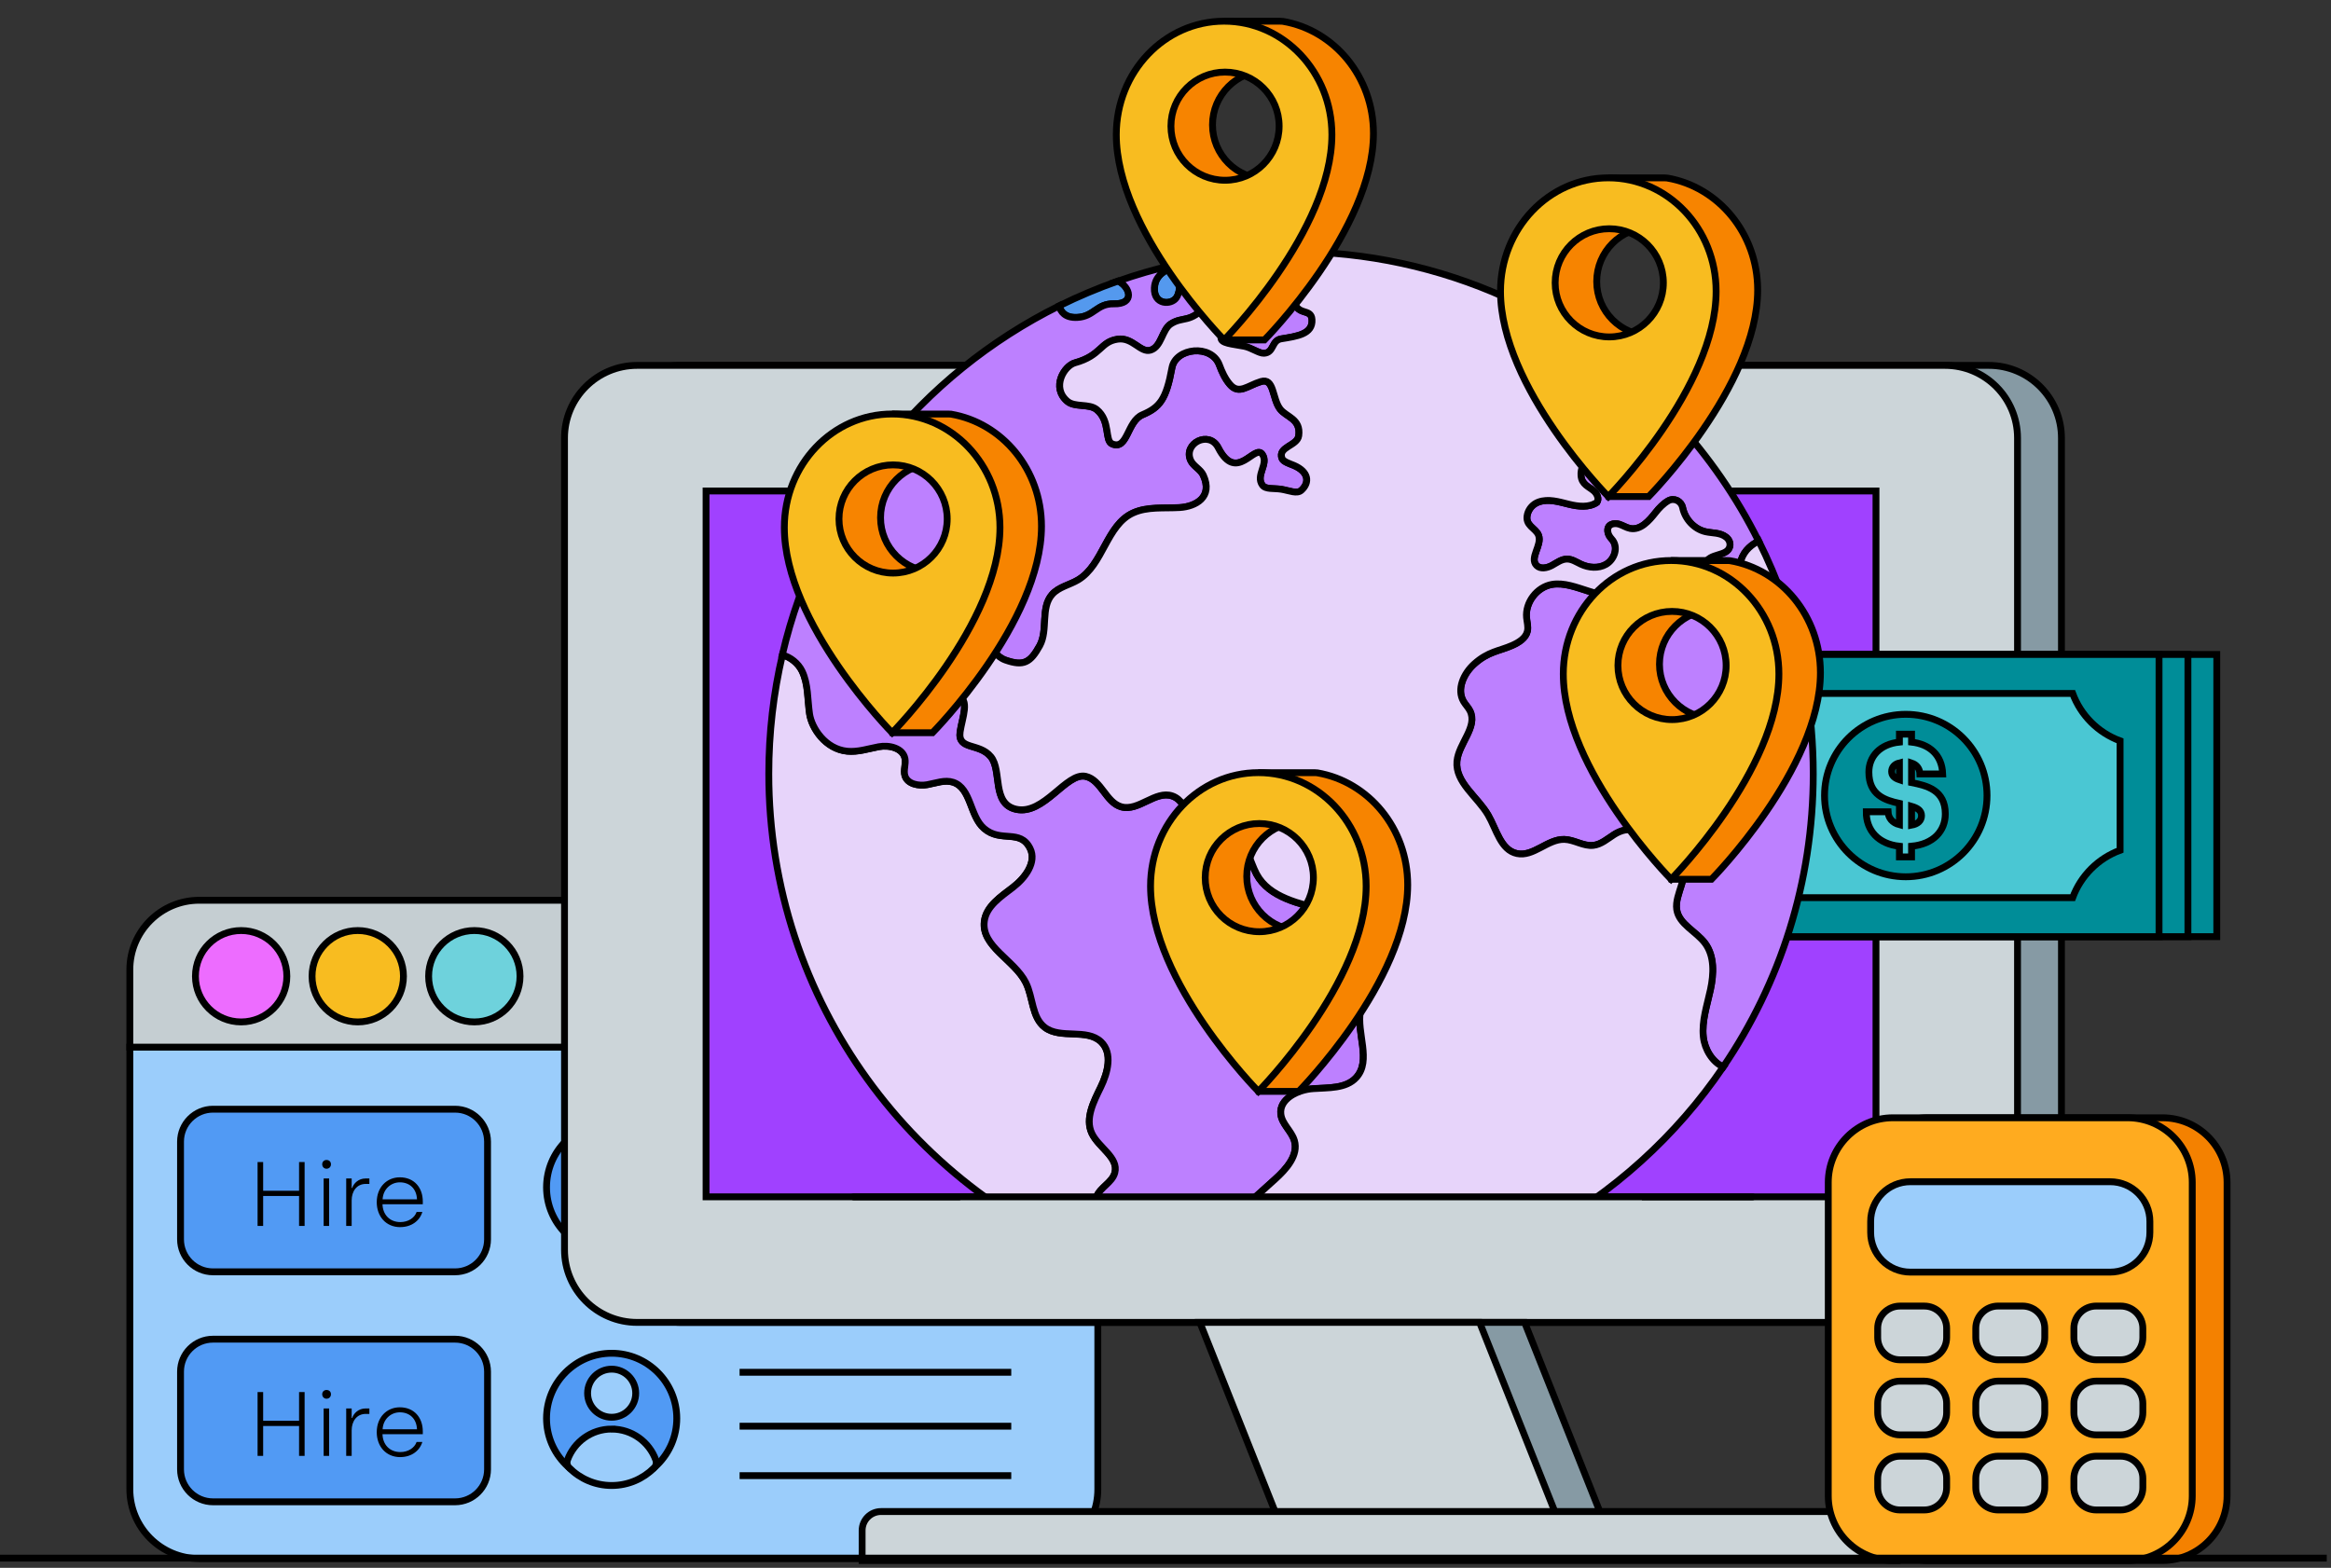 <?xml version="1.0" encoding="utf-8"?>
<svg xmlns="http://www.w3.org/2000/svg" fill="none" height="100%" overflow="visible" preserveAspectRatio="none" style="display: block;" viewBox="0 0 110 74" width="100%">
<rect x="0" y="0" width="110" height="74" fill="#333333" stroke="none"/>
<g id="Group 13008">
<path d="M6.127 49.423V70.287C6.127 72.096 7.594 73.564 9.404 73.564H48.529C50.338 73.564 51.806 72.098 51.806 70.287V49.423H6.127Z" fill="#9BCDFB" id="Vector" stroke="black" stroke-width="0.323"/>
<path d="M51.806 45.768C51.806 43.959 50.34 42.491 48.529 42.491H9.404C7.595 42.491 6.127 43.958 6.127 45.768V49.423H51.805V45.768H51.806Z" fill="#C5CED2" id="Vector_2" stroke="black" stroke-width="0.323"/>
<path d="M11.379 48.234C12.57 48.234 13.536 47.269 13.536 46.078C13.536 44.886 12.57 43.921 11.379 43.921C10.188 43.921 9.223 44.886 9.223 46.078C9.223 47.269 10.188 48.234 11.379 48.234Z" fill="#ED6CFF" id="Vector_3" stroke="black" stroke-width="0.323"/>
<path d="M16.882 48.234C18.073 48.234 19.039 47.269 19.039 46.078C19.039 44.886 18.073 43.921 16.882 43.921C15.691 43.921 14.726 44.886 14.726 46.078C14.726 47.269 15.691 48.234 16.882 48.234Z" fill="#F8BC20" id="Vector_4" stroke="black" stroke-width="0.323"/>
<path d="M22.384 48.234C23.575 48.234 24.54 47.269 24.54 46.078C24.54 44.886 23.575 43.921 22.384 43.921C21.193 43.921 20.227 44.886 20.227 46.078C20.227 47.269 21.193 48.234 22.384 48.234Z" fill="#6ED2DC" id="Vector_5" stroke="black" stroke-width="0.323"/>
<path d="M21.473 63.208H10.053C9.206 63.208 8.519 63.895 8.519 64.742V69.35C8.519 70.197 9.206 70.884 10.053 70.884H21.473C22.32 70.884 23.007 70.197 23.007 69.35V64.742C23.007 63.895 22.32 63.208 21.473 63.208Z" fill="#519AF4" id="Vector_6" stroke="black" stroke-width="0.323"/>
<path d="M12.155 68.717H12.418V67.304H14.113V68.717H14.375V65.703H14.113V67.059H12.418V65.703H12.155V68.717ZM15.407 66.018C15.533 66.018 15.618 65.927 15.618 65.807C15.618 65.687 15.533 65.605 15.407 65.605C15.291 65.605 15.205 65.69 15.205 65.807C15.205 65.924 15.29 66.018 15.407 66.018ZM15.273 68.717H15.531V66.477H15.273V68.717ZM16.337 68.717H16.595V67.511C16.595 67.084 16.832 66.735 17.262 66.735H17.431V66.477H17.259C16.913 66.477 16.69 66.71 16.621 66.925H16.595V66.477H16.337V68.717ZM18.89 68.773C19.415 68.773 19.807 68.476 19.931 68.058H19.66C19.561 68.347 19.25 68.536 18.894 68.536C18.385 68.536 18.063 68.18 18.05 67.692H19.952V67.559C19.952 66.913 19.547 66.423 18.867 66.423C18.26 66.423 17.779 66.884 17.779 67.599C17.779 68.27 18.217 68.775 18.89 68.775V68.773ZM18.055 67.461C18.081 66.979 18.447 66.66 18.869 66.66C19.32 66.66 19.656 66.949 19.678 67.461H18.055Z" fill="black" id="Vector_7"/>
<path d="M21.473 52.353H10.053C9.206 52.353 8.519 53.04 8.519 53.887V58.495C8.519 59.342 9.206 60.029 10.053 60.029H21.473C22.32 60.029 23.007 59.342 23.007 58.495V53.887C23.007 53.04 22.32 52.353 21.473 52.353Z" fill="#519AF4" id="Vector_8" stroke="black" stroke-width="0.323"/>
<path d="M12.155 57.862H12.418V56.449H14.113V57.862H14.375V54.848H14.113V56.204H12.418V54.848H12.155V57.862ZM15.407 55.163C15.533 55.163 15.618 55.072 15.618 54.952C15.618 54.833 15.533 54.749 15.407 54.749C15.291 54.749 15.205 54.835 15.205 54.952C15.205 55.069 15.29 55.163 15.407 55.163ZM15.273 57.862H15.531V55.622H15.273V57.862ZM16.337 57.862H16.595V56.656C16.595 56.229 16.832 55.88 17.262 55.88H17.431V55.622H17.259C16.913 55.622 16.69 55.855 16.621 56.07H16.595V55.622H16.337V57.862ZM18.89 57.918C19.415 57.918 19.807 57.621 19.931 57.204H19.66C19.561 57.492 19.25 57.681 18.894 57.681C18.385 57.681 18.063 57.325 18.05 56.838H19.952V56.705C19.952 56.058 19.547 55.568 18.867 55.568C18.26 55.568 17.779 56.029 17.779 56.744C17.779 57.416 18.217 57.92 18.89 57.92V57.918ZM18.055 56.606C18.081 56.124 18.447 55.805 18.869 55.805C19.32 55.805 19.656 56.094 19.678 56.606H18.055Z" fill="black" id="Vector_9"/>
<g id="Group">
<path d="M28.864 59.114C30.561 59.114 31.937 57.738 31.937 56.041C31.937 54.344 30.561 52.968 28.864 52.968C27.167 52.968 25.791 54.344 25.791 56.041C25.791 57.738 27.167 59.114 28.864 59.114Z" fill="#519AF4" id="Vector_10" stroke="black" stroke-width="0.323"/>
<g id="Group_2">
<path d="M28.864 56.547C27.906 56.547 27.091 57.154 26.781 58.003C26.733 58.133 26.765 58.282 26.864 58.381H26.865C27.377 58.893 28.083 59.21 28.864 59.21C29.644 59.21 30.35 58.894 30.862 58.383H30.863C30.962 58.283 30.994 58.134 30.946 58.004C30.636 57.155 29.821 56.548 28.864 56.548V56.547Z" fill="white" id="Vector_11" stroke="black" stroke-linecap="round" stroke-width="0.323"/>
<path d="M28.864 55.99C29.491 55.99 29.999 55.482 29.999 54.855C29.999 54.228 29.491 53.72 28.864 53.72C28.237 53.72 27.729 54.228 27.729 54.855C27.729 55.482 28.237 55.99 28.864 55.99Z" fill="white" id="Vector_12" stroke="black" stroke-linecap="round" stroke-width="0.323"/>
</g>
</g>
<g id="Group_3">
<path d="M28.864 70.017C30.561 70.017 31.937 68.642 31.937 66.945C31.937 65.248 30.561 63.872 28.864 63.872C27.167 63.872 25.791 65.248 25.791 66.945C25.791 68.642 27.167 70.017 28.864 70.017Z" fill="#519AF4" id="Vector_13" stroke="black" stroke-width="0.323"/>
<g id="Group_4">
<path d="M28.864 67.45C27.906 67.45 27.091 68.057 26.781 68.906C26.733 69.037 26.765 69.185 26.864 69.284H26.865C27.377 69.796 28.083 70.114 28.864 70.114C29.644 70.114 30.35 69.797 30.862 69.287H30.863C30.962 69.187 30.994 69.038 30.946 68.907C30.636 68.058 29.821 67.451 28.864 67.451V67.45Z" fill="#9BCDFB" id="Vector_14" stroke="black" stroke-linecap="round" stroke-width="0.323"/>
<path d="M28.864 66.893C29.491 66.893 29.999 66.385 29.999 65.758C29.999 65.131 29.491 64.623 28.864 64.623C28.237 64.623 27.729 65.131 27.729 65.758C27.729 66.385 28.237 66.893 28.864 66.893Z" fill="#9BCDFB" id="Vector_15" stroke="black" stroke-linecap="round" stroke-width="0.323"/>
</g>
</g>
<g id="Group_5">
<path d="M34.901 64.77H47.721" id="Vector_16" stroke="black" stroke-width="0.323"/>
<path d="M34.902 67.315H47.721" id="Vector_17" stroke="black" stroke-width="0.323"/>
<path d="M34.902 69.649H47.721" id="Vector_18" stroke="black" stroke-width="0.323"/>
</g>
<path d="M93.851 17.246H32.139C30.246 17.246 28.711 18.781 28.711 20.674V58.987C28.711 60.881 30.246 62.416 32.139 62.416H93.851C95.745 62.416 97.28 60.881 97.28 58.987V20.674C97.28 18.781 95.745 17.246 93.851 17.246Z" fill="#869AA4" id="Vector_19" stroke="black" stroke-width="0.323"/>
<path d="M91.779 17.246H30.067C28.174 17.246 26.639 18.781 26.639 20.674V58.987C26.639 60.881 28.174 62.416 30.067 62.416H91.779C93.673 62.416 95.207 60.881 95.207 58.987V20.674C95.207 18.781 93.673 17.246 91.779 17.246Z" fill="#CCD5D9" id="Vector_20" stroke="black" stroke-width="0.323"/>
<path d="M88.528 23.174H33.319V56.489H88.528V23.174Z" fill="#A041FF" id="Vector_21" stroke="black" stroke-width="0.323"/>
<path d="M75.558 71.502H62.357L58.746 62.416H71.947L75.558 71.502Z" fill="#869AA4" id="Vector_22" stroke="black" stroke-width="0.323"/>
<path d="M73.434 71.502H60.233L56.622 62.416H69.823L73.434 71.502Z" fill="#CCD5D9" id="Vector_23" stroke="black" stroke-width="0.323"/>
<path d="M88.633 71.343H41.577C41.084 71.343 40.684 71.742 40.684 72.236V73.655H89.524V72.236C89.524 71.743 89.125 71.343 88.632 71.343H88.633Z" fill="#CCD5D9" id="Vector_24" stroke="black" stroke-width="0.323"/>
<g id="Group_6">
<path d="M80.707 30.89V44.209H104.61V30.89H80.707Z" fill="#008D98" id="Vector_25" stroke="black" stroke-width="0.323"/>
<path d="M100.534 32.729H84.785C84.404 33.764 83.582 34.585 82.547 34.967V40.132C83.582 40.514 84.404 41.335 84.785 42.37H100.534C100.916 41.335 101.737 40.514 102.772 40.132V34.967C101.737 34.585 100.916 33.764 100.534 32.729Z" fill="#008051" id="Vector_26" stroke="black" stroke-width="0.323"/>
<g id="Group_7">
<path d="M92.659 41.383C94.776 41.383 96.492 39.666 96.492 37.549C96.492 35.431 94.776 33.715 92.659 33.715C90.541 33.715 88.825 35.431 88.825 37.549C88.825 39.666 90.541 41.383 92.659 41.383Z" fill="#008051" id="Vector_27" stroke="black" stroke-width="0.323"/>
<path d="M92.931 39.941V40.445H92.36V39.941C91.38 39.838 90.788 39.206 90.795 38.314H91.823C91.836 38.606 92.02 38.838 92.36 38.926V37.919C91.679 37.769 90.917 37.53 90.917 36.442C90.917 35.714 91.434 35.121 92.36 35.026V34.652H92.931V35.026C93.769 35.121 94.368 35.625 94.402 36.53H93.326C93.32 36.285 93.183 36.094 92.931 36.012V36.938C93.653 37.081 94.524 37.285 94.524 38.415C94.524 39.231 93.953 39.845 92.931 39.94V39.941ZM92.36 36.804V36.007C92.115 36.068 91.993 36.224 91.993 36.415C91.993 36.619 92.136 36.729 92.36 36.804V36.804ZM93.401 38.498C93.401 38.253 93.21 38.137 92.931 38.056V38.947C93.23 38.893 93.401 38.736 93.401 38.498Z" fill="#008051" id="Vector_28" stroke="black" stroke-width="0.323"/>
</g>
</g>
<g id="Group_8">
<path d="M79.345 30.89V44.209H103.248V30.89H79.345V30.89Z" fill="#008D98" id="Vector_29" stroke="black" stroke-width="0.323"/>
<path d="M99.172 32.729H83.423C83.042 33.764 82.22 34.585 81.185 34.967V40.132C82.22 40.514 83.042 41.335 83.423 42.37H99.172C99.554 41.335 100.375 40.514 101.41 40.132V34.967C100.375 34.585 99.554 33.764 99.172 32.729Z" fill="#00A96B" id="Vector_30" stroke="black" stroke-width="0.323"/>
<g id="Group_9">
<path d="M91.296 41.383C93.414 41.383 95.13 39.666 95.13 37.549C95.13 35.431 93.414 33.715 91.296 33.715C89.179 33.715 87.463 35.431 87.463 37.549C87.463 39.666 89.179 41.383 91.296 41.383Z" fill="#00A96B" id="Vector_31" stroke="black" stroke-width="0.323"/>
<path d="M91.569 39.941V40.445H90.998V39.941C90.018 39.838 89.426 39.206 89.432 38.314H90.461C90.474 38.606 90.658 38.838 90.998 38.926V37.919C90.317 37.769 89.555 37.53 89.555 36.442C89.555 35.714 90.072 35.121 90.998 35.026V34.652H91.569V35.026C92.406 35.121 93.005 35.625 93.04 36.53H91.964C91.957 36.285 91.821 36.094 91.569 36.012V36.938C92.291 37.081 93.162 37.285 93.162 38.415C93.162 39.231 92.591 39.845 91.569 39.94V39.941ZM90.998 36.804V36.007C90.753 36.068 90.63 36.224 90.63 36.415C90.63 36.619 90.774 36.729 90.998 36.804V36.804ZM92.039 38.498C92.039 38.253 91.848 38.137 91.569 38.056V38.947C91.868 38.893 92.039 38.736 92.039 38.498Z" fill="#00A96B" id="Vector_32" stroke="black" stroke-width="0.323"/>
</g>
</g>
<g id="Group_10">
<path d="M77.982 30.89V44.209H101.885V30.89H77.982Z" fill="#008D98" id="Vector_33" stroke="black" stroke-width="0.323"/>
<path d="M97.809 32.729H82.06C81.679 33.764 80.857 34.585 79.822 34.967V40.132C80.857 40.514 81.679 41.335 82.06 42.37H97.809C98.191 41.335 99.012 40.514 100.047 40.132V34.967C99.012 34.585 98.191 33.764 97.809 32.729Z" fill="#4AC7D3" id="Vector_34" stroke="black" stroke-width="0.323"/>
<g id="Group_11">
<path d="M89.933 41.383C92.051 41.383 93.767 39.666 93.767 37.549C93.767 35.431 92.051 33.715 89.933 33.715C87.816 33.715 86.1 35.431 86.1 37.549C86.1 39.666 87.816 41.383 89.933 41.383Z" fill="#008D98" id="Vector_35" stroke="black" stroke-width="0.323"/>
<path d="M90.206 39.941V40.445H89.634V39.941C88.655 39.838 88.062 39.206 88.069 38.314H89.097C89.11 38.606 89.295 38.838 89.634 38.926V37.919C88.954 37.769 88.192 37.53 88.192 36.442C88.192 35.714 88.709 35.121 89.634 35.026V34.652H90.206V35.026C91.043 35.121 91.642 35.625 91.676 36.53H90.601C90.594 36.285 90.457 36.094 90.206 36.012V36.938C90.927 37.081 91.799 37.285 91.799 38.415C91.799 39.231 91.227 39.845 90.206 39.94V39.941ZM89.634 36.804V36.007C89.389 36.068 89.267 36.224 89.267 36.415C89.267 36.619 89.411 36.729 89.634 36.804V36.804ZM90.676 38.498C90.676 38.253 90.485 38.137 90.206 38.056V38.947C90.505 38.893 90.676 38.736 90.676 38.498Z" fill="#4AC7D3" id="Vector_36" stroke="black" stroke-width="0.323"/>
</g>
</g>
<g id="Group_12">
<path d="M54.481 13.583C54.442 14.402 55.287 14.401 55.523 14.042C55.759 13.682 55.603 13.187 55.818 12.88C55.984 12.642 56.156 12.454 56.333 12.305C56.017 12.364 55.702 12.429 55.39 12.5C55.345 12.546 55.297 12.591 55.239 12.634C55.104 12.733 54.513 12.932 54.483 13.582L54.481 13.583Z" fill="#5499EE" id="Vector_37" stroke="black" stroke-linecap="round" stroke-width="0.323"/>
<path d="M52.575 58.162C52.12 57.681 51.513 57.102 51.748 56.483C51.92 56.034 52.488 55.815 52.614 55.35C52.808 54.626 51.841 54.16 51.526 53.479C51.205 52.785 51.613 51.994 51.949 51.308C52.284 50.621 52.519 49.699 51.968 49.17C51.296 48.522 50.054 49.053 49.31 48.485C48.693 48.014 48.76 47.073 48.416 46.377C47.882 45.299 46.309 44.676 46.455 43.482C46.543 42.764 47.241 42.313 47.815 41.871C48.387 41.43 48.939 40.689 48.616 40.041C48.146 39.097 47.238 39.787 46.443 39.096C45.765 38.507 45.841 37.199 44.988 36.917C44.593 36.786 44.172 36.956 43.764 37.03C43.354 37.104 42.83 37.005 42.709 36.607C42.63 36.348 42.763 36.065 42.712 35.798C42.616 35.301 41.965 35.146 41.47 35.239C40.974 35.334 40.488 35.499 39.985 35.45C38.957 35.35 38.308 34.364 38.209 33.686C38.109 33.008 38.154 32.289 37.856 31.672C37.678 31.303 37.307 31.002 36.922 30.908C36.502 32.712 36.279 34.59 36.279 36.52C36.279 47.279 43.174 56.427 52.785 59.788C53.268 59.473 53.006 58.612 52.577 58.159L52.575 58.162Z" fill="#E7D4FA" id="Vector_38" stroke="black" stroke-width="0.323"/>
<path d="M50.849 14.979C51.639 14.935 51.76 14.319 52.569 14.338C53.576 14.361 53.344 13.544 52.77 13.261C51.813 13.597 50.883 13.989 49.984 14.435C50.051 14.698 50.255 15.013 50.848 14.98L50.849 14.979Z" fill="#5499EE" id="Vector_39" stroke="black" stroke-linecap="round" stroke-width="0.323"/>
<path d="M56.558 58.915C57.757 57.835 58.955 56.755 60.154 55.675C60.693 55.189 61.285 54.535 61.079 53.84C60.944 53.387 60.49 53.06 60.439 52.59C60.36 51.871 61.237 51.441 61.958 51.39C62.68 51.338 63.514 51.398 64 50.863C64.731 50.06 64.003 48.771 64.196 47.703C64.346 46.883 65.049 46.221 65.101 45.389C65.181 44.122 63.784 43.307 62.559 42.981C61.333 42.654 59.895 42.38 59.295 41.264C58.984 40.685 58.872 39.867 58.243 39.674C57.844 39.551 57.402 39.761 57.001 39.643C56.118 39.384 56.187 37.871 55.316 37.572C54.52 37.3 53.722 38.315 52.912 38.086C52.188 37.882 51.967 36.815 51.234 36.648C50.317 36.439 49.265 38.494 47.946 38.2C46.781 37.94 47.294 36.377 46.756 35.721C46.206 35.051 45.181 35.424 45.305 34.544C45.395 33.908 45.798 32.963 45.162 32.872C44.468 32.774 44.128 34.036 42.876 34.272C42.365 34.368 41.495 34.151 41.402 32.747C41.328 31.632 42.219 30.305 44.09 30.027C46.768 29.63 46.586 30.858 47.445 31.161C48.304 31.464 48.622 31.279 49.061 30.48C49.468 29.74 49.088 28.688 49.65 28.058C49.963 27.707 50.469 27.617 50.872 27.376C52.063 26.666 52.205 24.785 53.47 24.213C54.147 23.908 54.929 24.007 55.67 23.962C56.406 23.917 57.261 23.48 56.779 22.431C56.65 22.149 56.306 22.009 56.181 21.726C55.83 20.933 57.058 20.299 57.485 21.137C58.356 22.841 59.204 20.922 59.567 21.453C59.875 21.903 59.233 22.439 59.567 22.903C59.721 23.118 60.108 23.042 60.46 23.098C60.847 23.161 61.203 23.337 61.413 23.143C61.815 22.773 61.749 22.271 61.062 21.974C60.898 21.904 60.556 21.805 60.494 21.64C60.29 21.09 61.218 21.052 61.284 20.573C61.396 19.767 60.696 19.695 60.403 19.309C60.022 18.804 60.133 17.822 59.499 18.014C58.864 18.206 58.464 18.65 58.034 18.145C57.809 17.881 57.661 17.558 57.54 17.233C57.169 16.229 55.475 16.415 55.302 17.363C55.028 18.863 54.725 19.235 53.907 19.582C53.177 19.891 53.215 21.262 52.482 20.957C52.109 20.803 52.42 19.879 51.75 19.334C51.388 19.041 50.716 19.246 50.362 18.943C49.593 18.286 50.22 17.269 50.724 17.13C51.979 16.787 51.912 16.135 52.741 16.015C53.448 15.912 53.815 16.676 54.291 16.533C54.811 16.376 54.83 15.562 55.246 15.295C55.839 14.915 56.127 15.295 56.953 14.401C57.431 13.884 59.15 14.175 59.136 14.879C59.126 15.336 57.698 15.39 57.616 15.931C57.573 16.223 58.168 16.242 58.713 16.351C59.05 16.418 59.416 16.693 59.645 16.68C60.128 16.654 59.989 16.076 60.46 15.998C61.205 15.876 61.95 15.781 61.91 15.091C61.875 14.506 61.156 14.98 61.043 14.089C60.948 13.344 59.581 13.027 59.176 12.603C58.975 12.392 58.679 12.167 58.328 12.017C57.653 12.088 56.986 12.187 56.326 12.31C56.151 12.459 55.978 12.649 55.811 12.886C55.597 13.193 55.752 13.688 55.516 14.047C55.281 14.406 54.435 14.406 54.475 13.589C54.507 12.938 55.098 12.74 55.231 12.641C55.289 12.597 55.339 12.553 55.382 12.507C54.489 12.712 53.615 12.966 52.763 13.265C53.337 13.548 53.569 14.366 52.562 14.342C51.754 14.323 51.631 14.94 50.843 14.983C50.25 15.016 50.046 14.701 49.979 14.438C43.477 17.665 38.6 23.676 36.915 30.915C37.299 31.008 37.672 31.31 37.85 31.678C38.147 32.296 38.102 33.014 38.202 33.693C38.302 34.37 38.95 35.357 39.978 35.457C40.481 35.505 40.967 35.34 41.464 35.246C41.96 35.151 42.609 35.308 42.705 35.804C42.756 36.072 42.623 36.355 42.702 36.614C42.824 37.011 43.349 37.109 43.757 37.037C44.166 36.963 44.588 36.793 44.981 36.923C45.834 37.205 45.758 38.514 46.436 39.102C47.231 39.793 48.14 39.103 48.61 40.047C48.932 40.695 48.382 41.435 47.808 41.877C47.235 42.319 46.536 42.77 46.448 43.489C46.302 44.683 47.875 45.306 48.41 46.384C48.755 47.079 48.687 48.02 49.303 48.492C50.046 49.059 51.288 48.527 51.962 49.176C52.512 49.707 52.278 50.629 51.942 51.315C51.606 52.002 51.198 52.792 51.519 53.486C51.834 54.166 52.802 54.632 52.607 55.356C52.482 55.821 51.913 56.041 51.742 56.49C51.506 57.109 52.112 57.689 52.569 58.169C52.999 58.621 53.261 59.482 52.777 59.797C53.68 60.113 54.607 60.378 55.556 60.588C55.533 59.988 56.06 59.365 56.551 58.922L56.558 58.915Z" fill="#BD80FF" id="Vector_40" stroke="black" stroke-width="0.323"/>
<path d="M84.163 28.305C83.811 28.343 83.471 28.538 83.311 28.857C83.236 29.007 82.919 29.37 82.734 29.37C81.808 29.37 82.15 28.825 81.221 28.638C80.777 28.55 80.029 29.031 79.777 28.654C79.628 28.432 79.584 28.158 79.475 27.914C79.104 27.079 77.879 26.783 77.168 27.356C76.957 27.526 76.792 27.754 76.564 27.901C75.602 28.522 74.365 27.397 73.235 27.588C72.52 27.709 71.964 28.436 72.033 29.157C72.052 29.369 72.12 29.585 72.073 29.793C71.998 30.126 71.665 30.329 71.353 30.467C70.742 30.738 70.224 30.746 69.559 31.346C69.062 31.794 68.72 32.543 69.062 33.117C69.152 33.269 69.282 33.395 69.361 33.552C69.745 34.307 68.824 35.092 68.748 35.936C68.657 36.934 69.713 37.605 70.217 38.47C70.613 39.151 70.809 40.125 71.58 40.291C72.354 40.457 73.024 39.602 73.815 39.624C74.284 39.635 74.717 39.958 75.183 39.905C75.553 39.863 75.849 39.597 76.163 39.397C76.476 39.197 76.903 39.061 77.204 39.279C77.492 39.487 77.523 39.915 77.775 40.165C78.165 40.552 78.909 40.364 79.272 40.776C79.767 41.338 79.006 42.192 79.118 42.933C79.224 43.635 80.04 43.96 80.461 44.532C80.909 45.139 80.869 45.975 80.711 46.712C80.553 47.45 80.295 48.189 80.374 48.94C80.436 49.529 80.797 50.135 81.316 50.361C83.999 46.416 85.567 41.652 85.567 36.522C85.567 33.64 85.07 30.875 84.162 28.304L84.163 28.305Z" fill="#BD80FF" id="Vector_41" stroke="black" stroke-width="0.323"/>
<path d="M77.503 20.324C77.249 20.761 77.197 21.442 76.7 21.532C76.544 21.559 76.386 21.512 76.231 21.477C75.807 21.383 75.332 21.396 74.979 21.649C74.722 21.833 74.587 22.132 74.609 22.447C74.641 22.88 74.986 22.969 75.221 23.181C75.37 23.315 75.473 23.548 75.358 23.714C74.983 23.97 74.481 23.909 74.04 23.802C73.565 23.687 73.069 23.527 72.6 23.698C72.347 23.791 72.15 24.005 72.082 24.266C71.938 24.819 72.471 24.912 72.605 25.265C72.783 25.731 72.16 26.333 72.509 26.691C72.691 26.878 73.008 26.814 73.237 26.69C73.466 26.566 73.689 26.39 73.951 26.39C74.185 26.39 74.39 26.533 74.604 26.632C74.974 26.804 75.428 26.842 75.785 26.642C76.194 26.411 76.402 25.813 76.053 25.44C75.964 25.344 75.891 25.231 75.874 25.101C75.824 24.741 76.162 24.669 76.403 24.742C76.584 24.798 76.746 24.91 76.931 24.945C77.424 25.037 77.827 24.579 78.135 24.184C78.295 23.98 78.499 23.768 78.725 23.639C79 23.481 79.339 23.651 79.404 23.962C79.514 24.5 79.945 24.978 80.487 25.099C80.817 25.173 81.171 25.131 81.46 25.357C81.593 25.461 81.667 25.631 81.629 25.794C81.514 26.29 80.652 26.081 80.473 26.615C80.356 26.965 80.62 27.318 80.986 27.37C81.547 27.452 81.988 26.969 82.153 26.462C82.329 25.922 82.7 25.702 82.986 25.534C81.95 23.458 80.629 21.55 79.076 19.858C78.561 19.596 77.795 19.826 77.504 20.327L77.503 20.324Z" fill="#BD80FF" id="Vector_42" stroke="black" stroke-width="0.323"/>
<path d="M82.985 25.531C82.701 25.7 82.328 25.921 82.152 26.459C81.986 26.966 81.546 27.449 80.985 27.368C80.619 27.315 80.355 26.962 80.472 26.612C80.651 26.079 81.513 26.287 81.628 25.792C81.666 25.627 81.592 25.459 81.459 25.355C81.171 25.128 80.815 25.172 80.486 25.097C79.945 24.974 79.513 24.498 79.403 23.959C79.338 23.647 78.999 23.479 78.723 23.637C78.498 23.766 78.294 23.978 78.134 24.182C77.824 24.577 77.423 25.036 76.93 24.943C76.745 24.907 76.583 24.795 76.402 24.74C76.161 24.666 75.823 24.74 75.873 25.098C75.891 25.227 75.964 25.341 76.052 25.438C76.401 25.81 76.193 26.408 75.784 26.64C75.428 26.841 74.974 26.803 74.603 26.629C74.391 26.53 74.184 26.387 73.95 26.387C73.689 26.387 73.466 26.562 73.236 26.687C73.007 26.811 72.69 26.877 72.508 26.688C72.16 26.33 72.782 25.729 72.604 25.263C72.47 24.911 71.937 24.818 72.081 24.263C72.15 24.003 72.346 23.788 72.599 23.696C73.067 23.525 73.564 23.684 74.039 23.8C74.48 23.908 74.982 23.967 75.357 23.712C75.472 23.547 75.369 23.313 75.22 23.178C74.983 22.966 74.638 22.877 74.608 22.444C74.585 22.129 74.721 21.829 74.978 21.646C75.331 21.395 75.806 21.38 76.23 21.475C76.384 21.509 76.542 21.558 76.699 21.529C77.196 21.439 77.248 20.759 77.502 20.322C77.793 19.821 78.559 19.591 79.074 19.853C74.57 14.949 68.106 11.875 60.922 11.875C60.048 11.875 59.184 11.921 58.333 12.01C58.683 12.16 58.979 12.385 59.181 12.596C59.585 13.02 60.953 13.337 61.047 14.082C61.161 14.974 61.88 14.5 61.914 15.084C61.955 15.775 61.209 15.87 60.464 15.991C59.993 16.069 60.132 16.647 59.649 16.673C59.42 16.685 59.054 16.411 58.717 16.344C58.172 16.235 57.576 16.216 57.62 15.924C57.702 15.382 59.129 15.329 59.14 14.872C59.154 14.168 57.436 13.877 56.957 14.394C56.13 15.288 55.843 14.908 55.251 15.288C54.835 15.556 54.815 16.369 54.295 16.526C53.82 16.669 53.452 15.906 52.745 16.009C51.914 16.128 51.983 16.78 50.728 17.124C50.223 17.262 49.597 18.28 50.366 18.936C50.72 19.239 51.392 19.034 51.754 19.328C52.424 19.873 52.113 20.797 52.486 20.951C53.219 21.255 53.181 19.884 53.912 19.575C54.729 19.227 55.032 18.856 55.306 17.357C55.48 16.409 57.172 16.222 57.544 17.226C57.665 17.552 57.811 17.875 58.038 18.139C58.468 18.643 58.868 18.199 59.503 18.007C60.138 17.815 60.027 18.797 60.408 19.302C60.699 19.688 61.399 19.761 61.288 20.566C61.222 21.046 60.293 21.084 60.498 21.633C60.56 21.799 60.903 21.897 61.066 21.967C61.754 22.265 61.82 22.766 61.417 23.136C61.207 23.33 60.851 23.155 60.464 23.092C60.113 23.035 59.726 23.11 59.572 22.897C59.237 22.432 59.88 21.898 59.572 21.446C59.208 20.915 58.36 22.834 57.489 21.13C57.061 20.293 55.834 20.926 56.185 21.72C56.31 22.003 56.654 22.142 56.783 22.424C57.265 23.472 56.41 23.909 55.675 23.955C54.933 24.001 54.151 23.901 53.475 24.207C52.211 24.777 52.067 26.658 50.876 27.369C50.472 27.61 49.967 27.701 49.654 28.051C49.09 28.68 49.472 29.733 49.066 30.474C48.626 31.271 48.309 31.457 47.449 31.154C46.589 30.851 46.772 29.623 44.094 30.021C42.225 30.298 41.332 31.625 41.406 32.741C41.499 34.144 42.37 34.361 42.88 34.265C44.132 34.029 44.472 32.767 45.166 32.866C45.802 32.956 45.4 33.902 45.309 34.538C45.186 35.417 46.21 35.044 46.76 35.715C47.299 36.37 46.785 37.933 47.95 38.194C49.268 38.489 50.32 36.432 51.238 36.642C51.971 36.81 52.192 37.875 52.916 38.079C53.726 38.307 54.525 37.292 55.32 37.566C56.191 37.865 56.122 39.377 57.006 39.637C57.406 39.754 57.848 39.544 58.247 39.667C58.875 39.861 58.987 40.678 59.299 41.257C59.899 42.375 61.337 42.648 62.563 42.974C63.788 43.301 65.184 44.117 65.105 45.382C65.052 46.214 64.349 46.876 64.201 47.697C64.006 48.764 64.735 50.053 64.004 50.856C63.517 51.391 62.683 51.331 61.962 51.383C61.241 51.434 60.364 51.865 60.443 52.584C60.495 53.052 60.949 53.38 61.083 53.833C61.29 54.528 60.697 55.184 60.159 55.668C58.959 56.748 57.761 57.829 56.562 58.908C56.071 59.351 55.544 59.975 55.567 60.575C57.293 60.958 59.086 61.161 60.928 61.161C69.407 61.161 76.888 56.877 81.322 50.356C80.804 50.128 80.443 49.524 80.381 48.934C80.302 48.184 80.56 47.445 80.718 46.706C80.876 45.968 80.915 45.133 80.468 44.526C80.047 43.955 79.23 43.63 79.125 42.928C79.013 42.187 79.774 41.334 79.279 40.77C78.916 40.358 78.172 40.546 77.782 40.159C77.531 39.909 77.499 39.481 77.211 39.273C76.909 39.056 76.483 39.192 76.169 39.392C75.856 39.592 75.56 39.858 75.19 39.9C74.724 39.953 74.291 39.631 73.822 39.618C73.031 39.599 72.361 40.452 71.586 40.286C70.816 40.121 70.62 39.146 70.224 38.465C69.719 37.6 68.665 36.927 68.754 35.931C68.831 35.087 69.751 34.302 69.368 33.546C69.289 33.39 69.159 33.263 69.069 33.112C68.727 32.538 69.069 31.789 69.566 31.341C70.23 30.742 70.748 30.733 71.36 30.462C71.672 30.323 72.005 30.121 72.08 29.788C72.126 29.579 72.06 29.365 72.039 29.152C71.971 28.43 72.528 27.705 73.241 27.582C74.371 27.39 75.607 28.517 76.571 27.896C76.799 27.748 76.963 27.522 77.175 27.351C77.886 26.778 79.111 27.074 79.482 27.909C79.59 28.152 79.635 28.427 79.783 28.649C80.035 29.025 80.782 28.545 81.228 28.633C82.157 28.819 81.815 29.365 82.74 29.365C82.926 29.365 83.243 29 83.318 28.852C83.479 28.532 83.817 28.337 84.17 28.3C83.833 27.347 83.439 26.421 82.992 25.526L82.985 25.531Z" fill="#E7D4FA" id="Vector_43" stroke="black" stroke-width="0.323"/>
</g>
<g id="Group_13">
<path d="M75.896 8.394C75.896 8.394 72.771 11.341 72.771 13.689C72.771 16.748 75.896 23.438 75.896 23.438H77.801C77.801 23.438 82.944 18.23 82.944 13.689C82.944 11.023 81.094 8.812 78.671 8.402C78.66 8.399 78.531 8.395 78.531 8.395H75.895L75.896 8.394ZM77.901 15.84C76.491 15.84 75.349 14.697 75.349 13.287C75.349 11.877 76.491 10.735 77.901 10.735C79.311 10.735 80.454 11.877 80.454 13.287C80.454 14.697 79.311 15.84 77.901 15.84Z" fill="#F78400" id="Vector_44" stroke="black" stroke-linecap="round" stroke-width="0.323"/>
<path d="M75.896 8.394C73.087 8.394 70.809 10.791 70.809 13.749C70.809 18.29 75.896 23.438 75.896 23.438C75.896 23.438 80.983 18.29 80.983 13.749C80.983 10.791 78.706 8.394 75.896 8.394ZM75.941 15.902C74.531 15.902 73.388 14.759 73.388 13.349C73.388 11.939 74.531 10.796 75.941 10.796C77.351 10.796 78.494 11.939 78.494 13.349C78.494 14.759 77.351 15.902 75.941 15.902Z" fill="#F8BC20" id="Vector_45" stroke="black" stroke-linecap="round" stroke-width="0.323"/>
</g>
<g id="Group_14">
<path d="M59.382 36.468C59.382 36.468 56.256 39.416 56.256 41.763C56.256 44.823 59.382 51.512 59.382 51.512H61.287C61.287 51.512 66.429 46.304 66.429 41.763C66.429 39.097 64.58 36.887 62.157 36.476C62.145 36.473 62.016 36.469 62.016 36.469H59.38L59.382 36.468ZM61.387 43.914C59.977 43.914 58.834 42.772 58.834 41.362C58.834 39.952 59.977 38.809 61.387 38.809C62.797 38.809 63.94 39.952 63.94 41.362C63.94 42.772 62.797 43.914 61.387 43.914Z" fill="#F78400" id="Vector_46" stroke="black" stroke-linecap="round" stroke-width="0.323"/>
<path d="M59.382 36.468C56.572 36.468 54.294 38.865 54.294 41.824C54.294 46.364 59.382 51.512 59.382 51.512C59.382 51.512 64.469 46.364 64.469 41.824C64.469 38.865 62.191 36.468 59.382 36.468ZM59.426 43.976C58.016 43.976 56.874 42.833 56.874 41.423C56.874 40.013 58.016 38.87 59.426 38.87C60.836 38.87 61.979 40.013 61.979 41.423C61.979 42.833 60.836 43.976 59.426 43.976Z" fill="#F8BC20" id="Vector_47" stroke="black" stroke-linecap="round" stroke-width="0.323"/>
</g>
<g id="Group_15">
<path d="M78.859 26.456C78.859 26.456 75.733 29.403 75.733 31.751C75.733 34.81 78.859 41.5 78.859 41.5H80.764C80.764 41.5 85.906 36.291 85.906 31.751C85.906 29.085 84.056 26.874 81.634 26.463C81.622 26.461 81.493 26.457 81.493 26.457H78.857L78.859 26.456ZM80.864 33.902C79.454 33.902 78.311 32.759 78.311 31.349C78.311 29.939 79.454 28.796 80.864 28.796C82.274 28.796 83.417 29.939 83.417 31.349C83.417 32.759 82.274 33.902 80.864 33.902Z" fill="#F78400" id="Vector_48" stroke="black" stroke-linecap="round" stroke-width="0.323"/>
<path d="M78.859 26.456C76.049 26.456 73.772 28.853 73.772 31.811C73.772 36.352 78.859 41.5 78.859 41.5C78.859 41.5 83.946 36.352 83.946 31.811C83.946 28.853 81.668 26.456 78.859 26.456ZM78.904 33.964C77.494 33.964 76.351 32.821 76.351 31.411C76.351 30.001 77.494 28.858 78.904 28.858C80.314 28.858 81.456 30.001 81.456 31.411C81.456 32.821 80.314 33.964 78.904 33.964Z" fill="#F8BC20" id="Vector_49" stroke="black" stroke-linecap="round" stroke-width="0.323"/>
</g>
<g id="Group_16">
<path d="M57.765 1C57.765 1 54.64 3.948 54.64 6.295C54.64 9.355 57.765 16.044 57.765 16.044H59.67C59.67 16.044 64.813 10.836 64.813 6.295C64.813 3.629 62.963 1.419 60.54 1.008C60.529 1.005 60.4 1.001 60.4 1.001H57.764L57.765 1ZM59.77 8.446C58.36 8.446 57.218 7.303 57.218 5.893C57.218 4.483 58.36 3.341 59.77 3.341C61.18 3.341 62.323 4.483 62.323 5.893C62.323 7.303 61.18 8.446 59.77 8.446Z" fill="#F78400" id="Vector_50" stroke="black" stroke-linecap="round" stroke-width="0.323"/>
<path d="M57.765 1C54.955 1 52.678 3.397 52.678 6.356C52.678 10.896 57.765 16.044 57.765 16.044C57.765 16.044 62.852 10.896 62.852 6.356C62.852 3.397 60.574 1 57.765 1ZM57.81 8.508C56.4 8.508 55.257 7.365 55.257 5.955C55.257 4.545 56.4 3.403 57.81 3.403C59.22 3.403 60.362 4.545 60.362 5.955C60.362 7.365 59.22 8.508 57.81 8.508Z" fill="#F8BC20" id="Vector_51" stroke="black" stroke-linecap="round" stroke-width="0.323"/>
</g>
<g id="Group_17">
<path d="M42.1 19.54C42.1 19.54 38.975 22.487 38.975 24.835C38.975 27.894 42.1 34.584 42.1 34.584H44.005C44.005 34.584 49.148 29.375 49.148 24.835C49.148 22.169 47.298 19.958 44.876 19.547C44.864 19.545 44.735 19.541 44.735 19.541H42.099L42.1 19.54ZM44.105 26.986C42.695 26.986 41.553 25.843 41.553 24.433C41.553 23.023 42.695 21.88 44.105 21.88C45.515 21.88 46.658 23.023 46.658 24.433C46.658 25.843 45.515 26.986 44.105 26.986Z" fill="#F78400" id="Vector_52" stroke="black" stroke-linecap="round" stroke-width="0.323"/>
<path d="M42.1 19.54C39.291 19.54 37.013 21.937 37.013 24.895C37.013 29.436 42.1 34.584 42.1 34.584C42.1 34.584 47.188 29.436 47.188 24.895C47.188 21.937 44.91 19.54 42.1 19.54ZM42.145 27.048C40.735 27.048 39.592 25.905 39.592 24.495C39.592 23.085 40.735 21.942 42.145 21.942C43.555 21.942 44.698 23.085 44.698 24.495C44.698 25.905 43.555 27.048 42.145 27.048Z" fill="#F8BC20" id="Vector_53" stroke="black" stroke-linecap="round" stroke-width="0.323"/>
</g>
<path d="M77.48 56.489H45.312V61.589H77.48V56.489Z" fill="#CCD5D9" id="Vector_54"/>
<path d="M40.28 56.489H82.706" id="Vector_55" stroke="black" stroke-linecap="round" stroke-width="0.323"/>
<g id="Group_18">
<path d="M102.043 52.758H90.97C89.284 52.758 87.918 54.124 87.918 55.809V70.602C87.918 72.287 89.284 73.654 90.97 73.654H102.043C103.729 73.654 105.095 72.287 105.095 70.602V55.809C105.095 54.124 103.729 52.758 102.043 52.758Z" fill="#F48100" id="Vector_56" stroke="black" stroke-width="0.323"/>
<path d="M100.402 52.758H89.328C87.643 52.758 86.276 54.124 86.276 55.809V70.602C86.276 72.287 87.643 73.654 89.328 73.654H100.402C102.087 73.654 103.453 72.287 103.453 70.602V55.809C103.453 54.124 102.087 52.758 100.402 52.758Z" fill="#FFAB1F" id="Vector_57" stroke="black" stroke-width="0.323"/>
<path d="M99.578 55.776H90.151C89.115 55.776 88.276 56.616 88.276 57.651V58.169C88.276 59.204 89.115 60.043 90.151 60.043H99.578C100.614 60.043 101.453 59.204 101.453 58.169V57.651C101.453 56.616 100.614 55.776 99.578 55.776Z" fill="#9BCDFB" id="Vector_58" stroke="black" stroke-width="0.323"/>
<g id="Group_19">
<path d="M90.811 61.645H89.66C89.079 61.645 88.608 62.115 88.608 62.696V63.13C88.608 63.711 89.079 64.181 89.66 64.181H90.811C91.391 64.181 91.862 63.711 91.862 63.13V62.696C91.862 62.115 91.391 61.645 90.811 61.645Z" fill="#CCD5D9" id="Vector_59" stroke="black" stroke-width="0.323"/>
<path d="M95.44 61.644H94.289C93.708 61.644 93.237 62.115 93.237 62.696V63.129C93.237 63.71 93.708 64.181 94.289 64.181H95.44C96.021 64.181 96.492 63.71 96.492 63.129V62.696C96.492 62.115 96.021 61.644 95.44 61.644Z" fill="#CCD5D9" id="Vector_60" stroke="black" stroke-width="0.323"/>
<path d="M100.069 61.644H98.918C98.337 61.644 97.866 62.115 97.866 62.696V63.129C97.866 63.71 98.337 64.181 98.918 64.181H100.069C100.649 64.181 101.12 63.71 101.12 63.129V62.696C101.12 62.115 100.649 61.644 100.069 61.644Z" fill="#CCD5D9" id="Vector_61" stroke="black" stroke-width="0.323"/>
</g>
<g id="Group_20">
<path d="M90.811 65.189H89.66C89.079 65.189 88.608 65.659 88.608 66.24V66.674C88.608 67.254 89.079 67.725 89.66 67.725H90.811C91.391 67.725 91.862 67.254 91.862 66.674V66.24C91.862 65.659 91.391 65.189 90.811 65.189Z" fill="#CCD5D9" id="Vector_62" stroke="black" stroke-width="0.323"/>
<path d="M95.44 65.188H94.289C93.708 65.188 93.237 65.659 93.237 66.24V66.674C93.237 67.254 93.708 67.725 94.289 67.725H95.44C96.021 67.725 96.492 67.254 96.492 66.674V66.24C96.492 65.659 96.021 65.188 95.44 65.188Z" fill="#CCD5D9" id="Vector_63" stroke="black" stroke-width="0.323"/>
<path d="M100.069 65.188H98.918C98.337 65.188 97.866 65.659 97.866 66.24V66.674C97.866 67.254 98.337 67.725 98.918 67.725H100.069C100.649 67.725 101.12 67.254 101.12 66.674V66.24C101.12 65.659 100.649 65.188 100.069 65.188Z" fill="#CCD5D9" id="Vector_64" stroke="black" stroke-width="0.323"/>
</g>
<g id="Group_21">
<path d="M90.811 68.731H89.66C89.079 68.731 88.608 69.202 88.608 69.783V70.216C88.608 70.797 89.079 71.268 89.66 71.268H90.811C91.391 71.268 91.862 70.797 91.862 70.216V69.783C91.862 69.202 91.391 68.731 90.811 68.731Z" fill="#CCD5D9" id="Vector_65" stroke="black" stroke-width="0.323"/>
<path d="M95.44 68.731H94.289C93.708 68.731 93.237 69.202 93.237 69.783V70.216C93.237 70.797 93.708 71.268 94.289 71.268H95.44C96.021 71.268 96.492 70.797 96.492 70.216V69.783C96.492 69.202 96.021 68.731 95.44 68.731Z" fill="#CCD5D9" id="Vector_66" stroke="black" stroke-width="0.323"/>
<path d="M100.069 68.731H98.918C98.337 68.731 97.866 69.202 97.866 69.783V70.216C97.866 70.797 98.337 71.268 98.918 71.268H100.069C100.649 71.268 101.12 70.797 101.12 70.216V69.783C101.12 69.202 100.649 68.731 100.069 68.731Z" fill="#CCD5D9" id="Vector_67" stroke="black" stroke-width="0.323"/>
</g>
</g>
<path d="M2.08366e-05 73.542L109.8 73.542" id="Vector_68" stroke="black" stroke-width="0.323"/>
</g>
</svg>